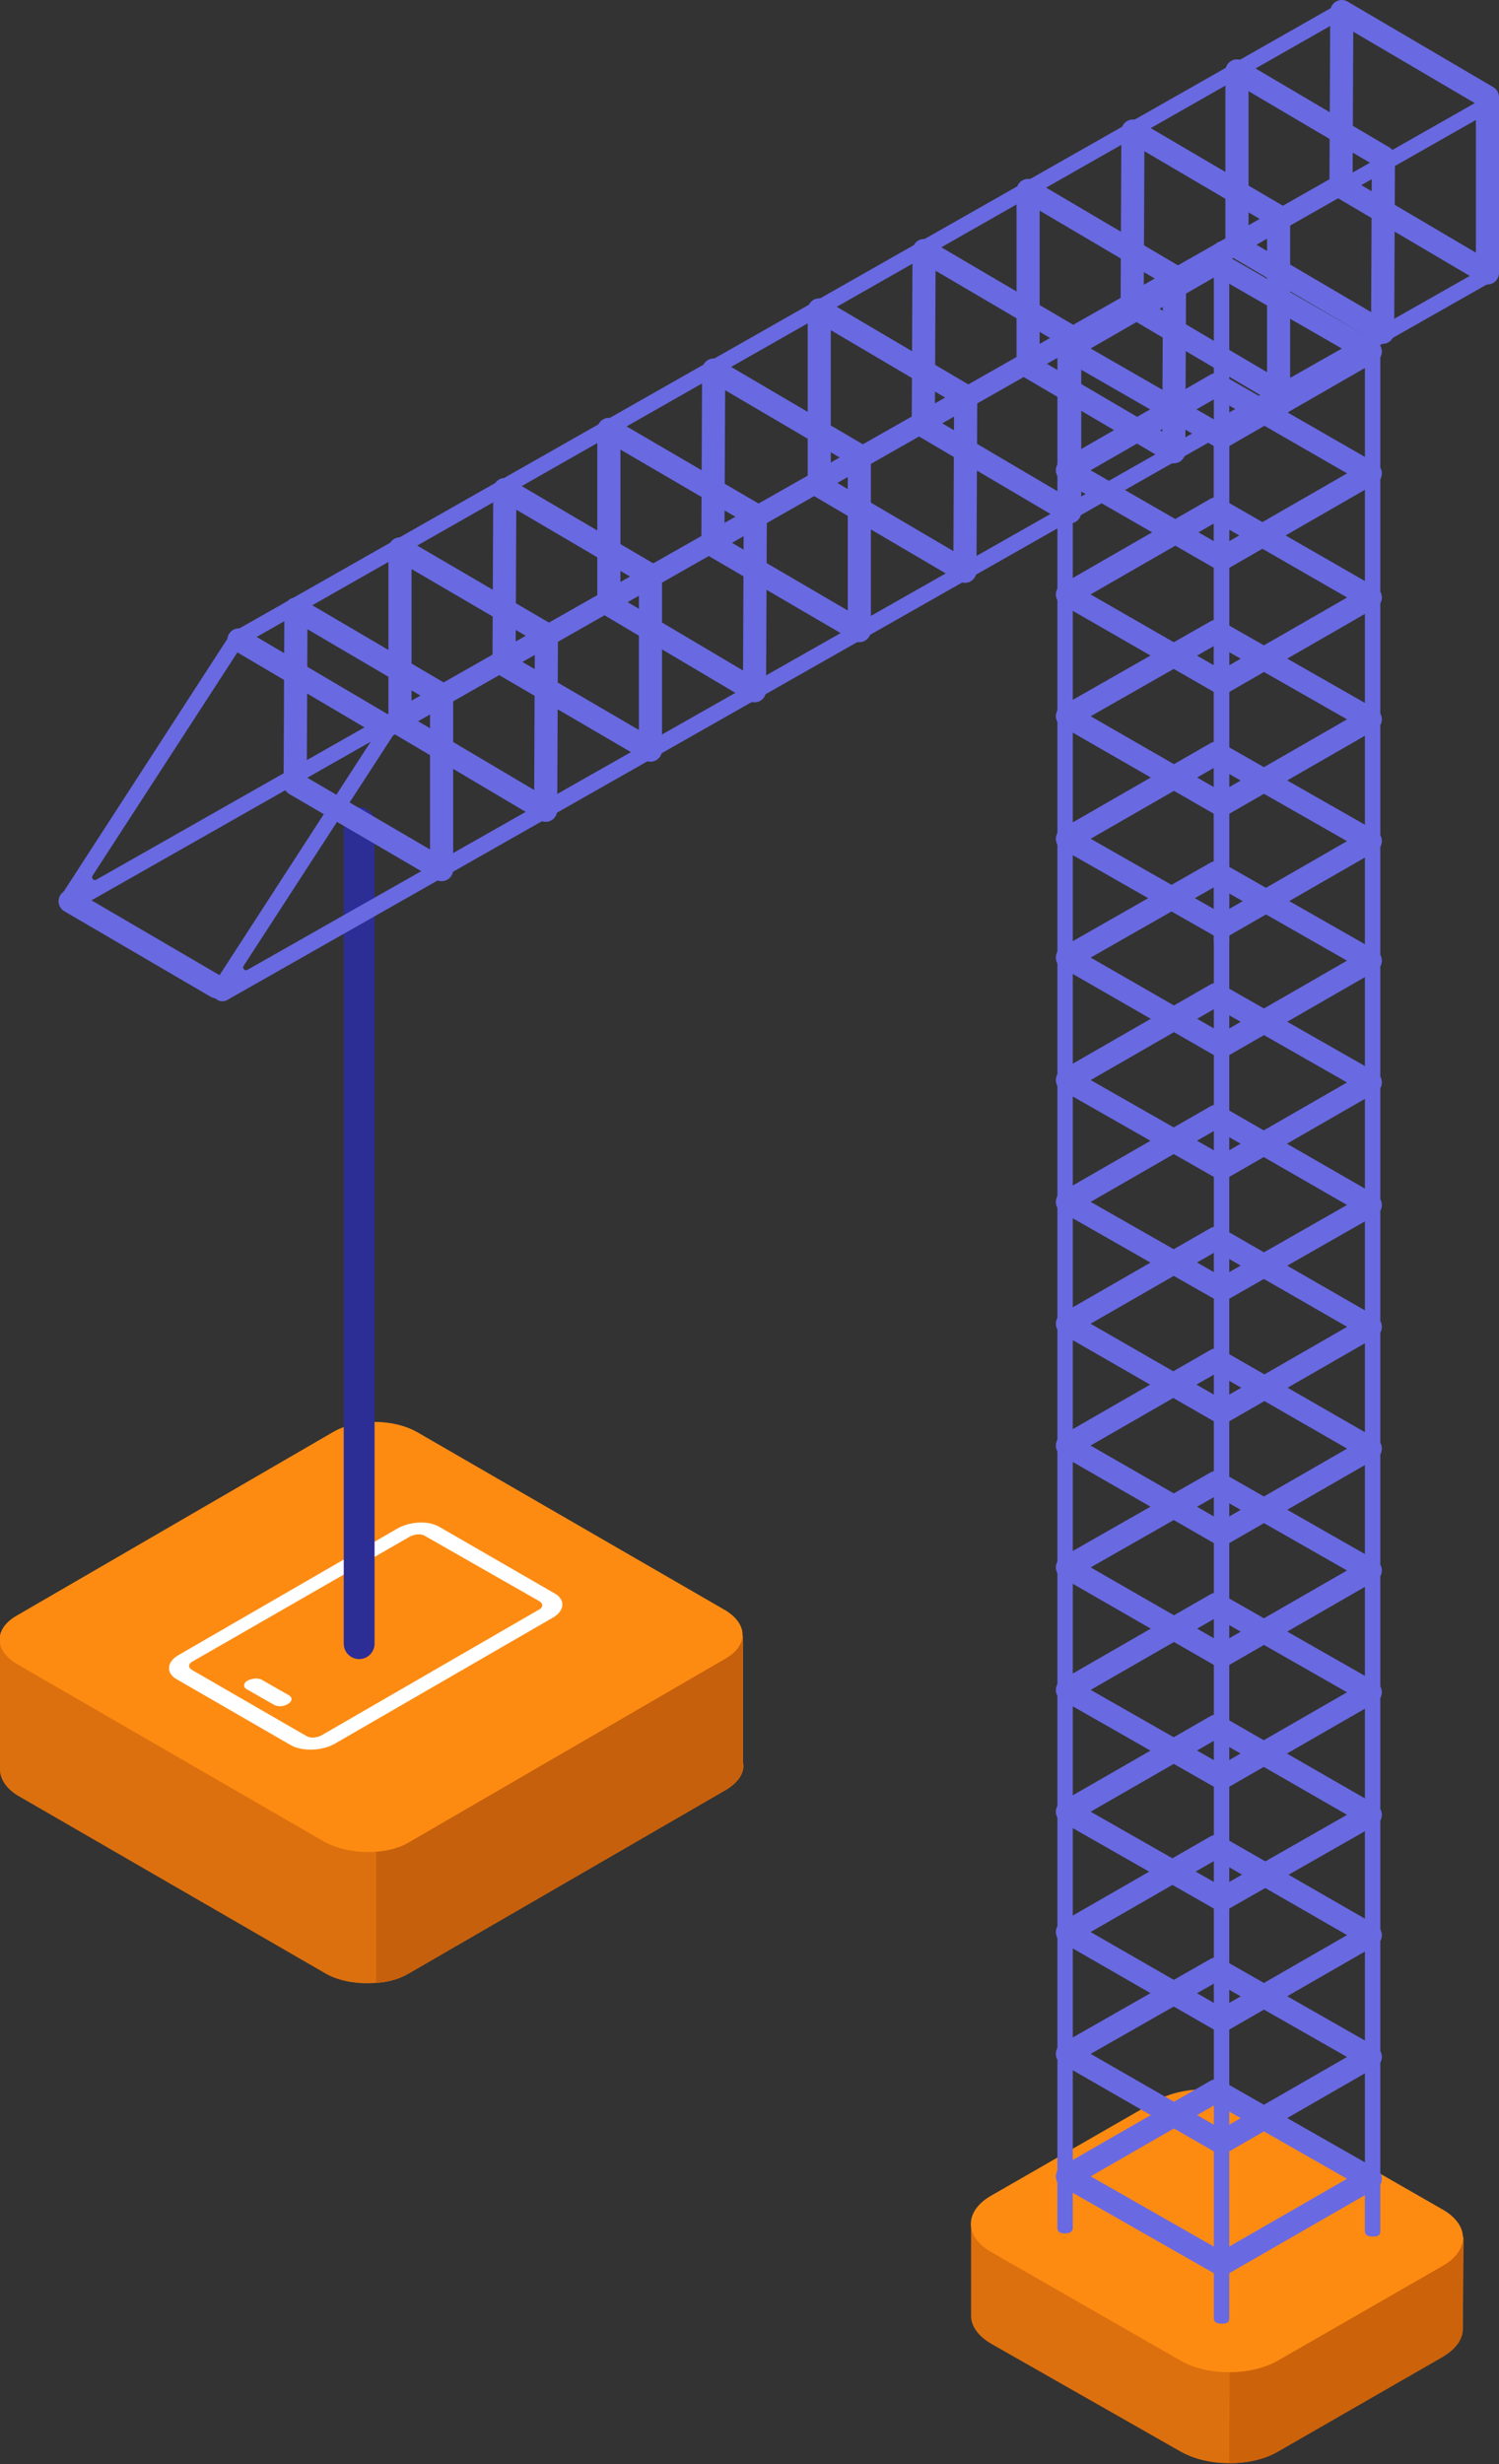 <?xml version="1.0" encoding="UTF-8"?>
<!-- Generator: Adobe Illustrator 28.0.0, SVG Export Plug-In . SVG Version: 6.00 Build 0)  -->
<svg xmlns="http://www.w3.org/2000/svg" xmlns:xlink="http://www.w3.org/1999/xlink" version="1.1" id="Icon" x="0px" y="0px" width="194.5px" height="319.6px" viewBox="0 0 194.5 319.6" style="enable-background:new 0 0 194.5 319.6;" xml:space="preserve">
<rect x="0" y="0" width="194.5" height="319.6" fill="#333333" stroke="none"/>
<style type="text/css">
	.st0{fill:#DD700E;}
	.st1{fill:#CC620A;}
	.st2{fill:#FD8B12;}
	.st3{fill:#6969E2;}
	.st4{fill:none;stroke:#6969E2;stroke-width:3;stroke-linecap:round;stroke-linejoin:round;stroke-miterlimit:10;}
	.st5{fill:#C6600C;}
	.st6{fill:#FFFFFF;}
	.st7{fill:none;stroke:#2D2D96;stroke-width:4;stroke-linecap:round;stroke-linejoin:round;stroke-miterlimit:10;}
</style>
<g>
	<g>
		<g>
			<g>
				<path class="st0" d="M189.8,302.1c0,1.3-0.9,2.6-2.6,3.6l-21.4,12.3c-1.7,1-4,1.5-6.3,1.5c-2.3,0-4.5-0.5-6.3-1.5L128.6,304      c-1.7-1-2.6-2.3-2.6-3.6c0,0,0,0,0,0v-11.9l5.2-4.6l24.7-0.1l28.9,1.9l5.1,4.5L189.8,302.1L189.8,302.1z"></path>
				<path class="st1" d="M189.8,302.1c0,1.3-0.9,2.6-2.6,3.6l-21.4,12.3c-1.7,1-4,1.5-6.3,1.5l0.1-35.9l25.1,1.9l5.1,4.5      L189.8,302.1L189.8,302.1z"></path>
			</g>
			<path class="st2" d="M187.2,286.6l-24.6-14.1c-3.5-2-9.1-2-12.6,0l-21.4,12.3c-3.5,2-3.5,5.3,0,7.3l24.6,14.1c3.5,2,9.1,2,12.6,0     l21.4-12.3C190.7,291.9,190.7,288.6,187.2,286.6z"></path>
		</g>
	</g>
	<g>
		<path class="st3" d="M158.5,123c-0.6,0-1-0.2-1-0.7v-90c0-0.6,0.5-1,1-1c0.6,0,1,0.5,1,1v90C159.5,122.8,159.1,123,158.5,123z"></path>
	</g>
	<polygon class="st4" points="138.5,108.8 158.5,120.2 177.8,109.1 157.8,97.7  "></polygon>
	<polygon class="st4" points="138.5,92.9 158.5,104.4 177.8,93.3 157.8,81.9  "></polygon>
	<polygon class="st4" points="138.5,77.1 158.5,88.6 177.8,77.5 157.8,66  "></polygon>
	<polygon class="st4" points="138.5,61 158.5,72.5 177.8,61.4 157.8,49.9  "></polygon>
	<polygon class="st4" points="138.5,45.2 158.5,56.7 177.8,45.6 157.8,34.1  "></polygon>
	<polygon class="st4" points="138.5,235 158.5,246.4 177.8,235.4 157.8,223.9  "></polygon>
	<polygon class="st4" points="138.5,219.2 158.5,230.6 177.8,219.5 157.8,208.1  "></polygon>
	<polygon class="st4" points="138.5,203.3 158.5,214.8 177.8,203.7 157.8,192.3  "></polygon>
	<polygon class="st4" points="138.5,187.5 158.5,199 177.8,187.9 157.8,176.4  "></polygon>
	<polygon class="st4" points="138.5,171.7 158.5,183.2 177.8,172.1 157.8,160.6  "></polygon>
	<polygon class="st4" points="138.5,282.3 158.5,293.7 177.8,282.6 157.8,271.2  "></polygon>
	<polygon class="st4" points="138.5,266.4 158.5,277.9 177.8,266.8 157.8,255.4  "></polygon>
	<polygon class="st4" points="138.5,250.6 158.5,262.1 177.8,251 157.8,239.5  "></polygon>
	<polygon class="st4" points="138.5,155.9 158.5,167.3 177.8,156.3 157.8,144.8  "></polygon>
	<polygon class="st4" points="138.5,140.1 158.5,151.5 177.8,140.4 157.8,129  "></polygon>
	<polygon class="st4" points="138.5,124.2 158.5,135.7 177.8,124.6 157.8,113.2  "></polygon>
	<g>
		<path class="st3" d="M158.5,301.4c-0.6,0-1-0.2-1-0.7V55.5c0-0.6,0.5-1,1-1c0.6,0,1,0.5,1,1v245.2    C159.5,301.3,159.1,301.4,158.5,301.4z"></path>
	</g>
	<g>
		<path class="st3" d="M138.2,289.7c-0.6,0-1-0.2-1-0.7V43.8c0-0.6,0.5-1,1-1c0.6,0,1,0.5,1,1V289    C139.2,289.5,138.7,289.7,138.2,289.7z"></path>
	</g>
	<g>
		<path class="st3" d="M178.1,290.1c-0.6,0-1-0.2-1-0.7V44.2c0-0.6,0.5-1,1-1c0.6,0,1,0.5,1,1v245.2    C179.1,290,178.7,290.1,178.1,290.1z"></path>
	</g>
</g>
<g>
	<g>
		<path class="st0" d="M94.3,232.1L53,256c-1.2,0.7-2.6,1.1-4.2,1.2c-2.3,0.2-4.9-0.2-6.7-1.3l-39.8-23C0.8,232,0,230.7,0,229.6v-17    l26.7-0.1l22.2-0.1l21.6-0.1l25.9-0.1v16.4C96.7,229.8,95.9,231.1,94.3,232.1z"></path>
		<path class="st5" d="M94.3,232.1L53,256c-1.2,0.7-2.6,1.1-4.2,1.2v-44.8l21.6-0.1l25.9-0.1v16.4C96.7,229.8,95.9,231.1,94.3,232.1    z"></path>
		<path class="st2" d="M42.1,238.9l-39.8-23c-3.1-1.8-3.1-4.6-0.2-6.3l41.2-23.9c3-1.7,7.8-1.7,10.9,0.1l39.8,23    c3.1,1.8,3.1,4.6,0.2,6.3L53,239C50.1,240.7,45.2,240.6,42.1,238.9z"></path>
	</g>
	<g>
		<g>
			<path class="st6" d="M37.8,226.4l-14.9-8.6c-1.4-0.8-1.3-2.3,0.4-3.2l28.2-16.3c1.7-1,4.2-1.1,5.6-0.2l14.9,8.6     c1.4,0.8,1.3,2.3-0.4,3.2l-28.2,16.3C41.8,227.1,39.3,227.2,37.8,226.4z M55.1,199.2c-0.5-0.3-1.3-0.2-1.9,0.1L25,215.5     c-0.6,0.3-0.6,0.8-0.1,1.1l14.9,8.6c0.5,0.3,1.3,0.2,1.9-0.1l28.2-16.3c0.6-0.3,0.6-0.8,0.1-1.1L55.1,199.2z"></path>
		</g>
		<g>
			<path class="st6" d="M35.5,221.1l-3.5-2c-0.5-0.3-0.4-0.8,0.1-1.1c0.6-0.3,1.4-0.4,1.9-0.1l3.5,2c0.5,0.3,0.4,0.8-0.1,1.1     C36.8,221.4,36,221.4,35.5,221.1z"></path>
		</g>
	</g>
</g>
<g>
	<g>
		<line class="st7" x1="46.6" y1="213.2" x2="46.6" y2="106.7"></line>
	</g>
</g>
<g>
	<path class="st3" d="M173.3,22.8L12.5,114.1c-0.3,0.2-0.7-0.2-0.5-0.5l19.4-29.9v0L174.3,2.4c0.5-0.3,0.4-0.8,0.1-1.2   c-0.3-0.5-0.7-0.8-1.1-0.5L30.2,82c-0.2,0.1-0.3,0.2-0.4,0.4L8.1,115.9c-0.8,1.2,0.6,2.7,1.8,2l164.3-93.3c0.5-0.3,0.4-0.8,0.1-1.2   C174.1,22.9,173.8,22.6,173.3,22.8z"></path>
	<polygon class="st4" points="193,35.4 193,12.6 174.1,1.5 174,24.2  "></polygon>
	<polygon class="st4" points="179.4,43.1 179.5,20.4 160.5,9.2 160.5,32  "></polygon>
	<polygon class="st4" points="165.9,50.9 165.9,28.1 147,17 146.9,39.7  "></polygon>
	<polygon class="st4" points="152.3,58.6 152.4,35.9 133.4,24.7 133.4,47.5  "></polygon>
	<polygon class="st4" points="138.8,66.4 138.8,43.6 119.9,32.5 119.8,55.2  "></polygon>
	<polygon class="st4" points="125.2,74.1 125.3,51.4 106.3,40.2 106.3,63  "></polygon>
	<polygon class="st4" points="111.5,81.8 111.5,59.1 92.6,48 92.5,70.7  "></polygon>
	<polygon class="st4" points="97.9,89.6 98,66.8 79,55.7 79,78.4  "></polygon>
	<polygon class="st4" points="84.4,97.3 84.4,74.6 65.5,63.5 65.4,86.2  "></polygon>
	<polygon class="st4" points="70.8,105.1 70.9,82.3 51.9,71.2 51.9,93.9  "></polygon>
	<polygon class="st4" points="57.3,112.8 57.3,90.1 38.4,79 38.3,101.7  "></polygon>
	<line class="st4" x1="9.1" y1="116.9" x2="28.1" y2="128"></line>
	<line class="st4" x1="50" y1="94.2" x2="31" y2="83"></line>
	<path class="st3" d="M192.8,34.6L32.1,125.8c-0.3,0.2-0.7-0.2-0.5-0.5L51,95.4v0l142.9-81.2c0.5-0.3,0.4-0.8,0.1-1.2   c-0.3-0.5-0.7-0.8-1.1-0.5L49.8,93.8c-0.2,0.1-0.3,0.2-0.4,0.4l-21.7,33.5c-0.8,1.2,0.6,2.7,1.8,2l164.3-93.3   c0.5-0.3,0.4-0.8,0.1-1.2C193.7,34.6,193.3,34.3,192.8,34.6z"></path>
</g>
</svg>
